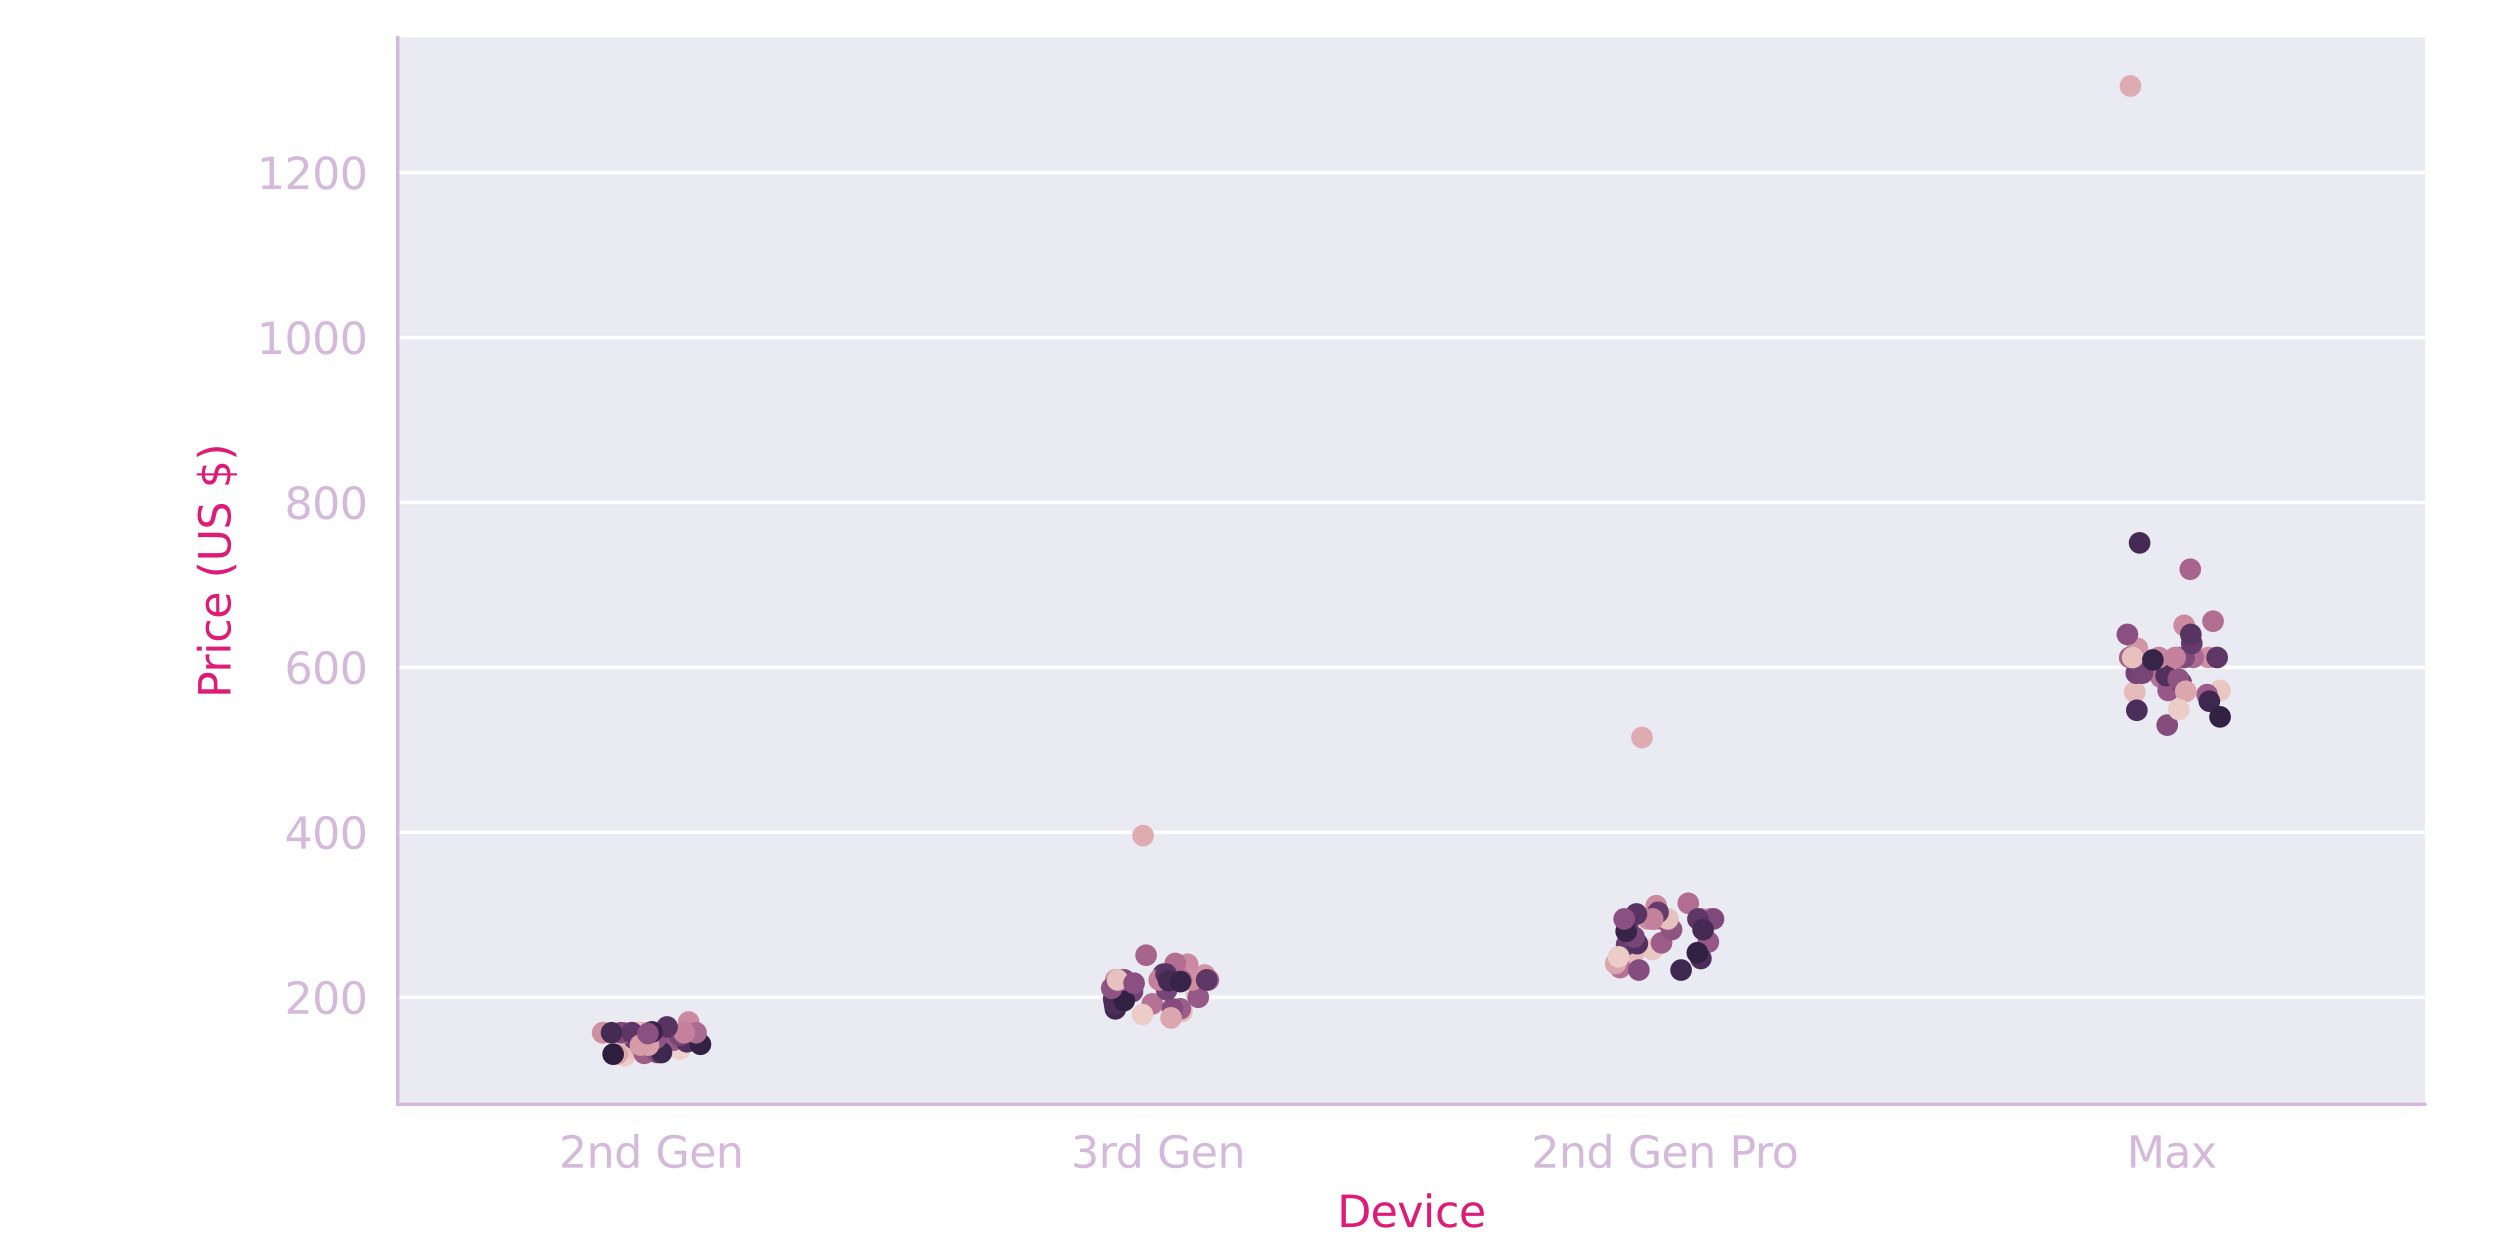 <?xml version="1.0" encoding="utf-8" standalone="no"?>
<!DOCTYPE svg PUBLIC "-//W3C//DTD SVG 1.1//EN"
  "http://www.w3.org/Graphics/SVG/1.1/DTD/svg11.dtd">
<svg xmlns:xlink="http://www.w3.org/1999/xlink" width="576pt" height="288pt" viewBox="0 0 576 288" xmlns="http://www.w3.org/2000/svg" version="1.1">
 <defs>
  <style type="text/css">*{stroke-linejoin: round; stroke-linecap: butt}</style>
 </defs>
 <g id="figure_1">
  <g id="patch_1">
   <path d="M 0 288 
L 576 288 
L 576 0 
L 0 0 
z
" style="fill: #ffffff"/>
  </g>
  <g id="axes_1">
   <g id="patch_2">
    <path d="M 91.634 254.432 
L 558.72 254.432 
L 558.72 8.64 
L 91.634 8.64 
z
" style="fill: #eaeaf2"/>
   </g>
   <g id="matplotlib.axis_1">
    <g id="xtick_1">
     <g id="text_1">
      <!-- 2nd Gen -->
      <g style="fill: #d4b9da" transform="translate(128.787 269.03) scale(0.1 -0.1)">
       <defs>
        <path id="DejaVuSans-32" d="M 1228 531 
L 3431 531 
L 3431 0 
L 469 0 
L 469 531 
Q 828 903 1448 1529 
Q 2069 2156 2228 2338 
Q 2531 2678 2651 2914 
Q 2772 3150 2772 3378 
Q 2772 3750 2511 3984 
Q 2250 4219 1831 4219 
Q 1534 4219 1204 4116 
Q 875 4013 500 3803 
L 500 4441 
Q 881 4594 1212 4672 
Q 1544 4750 1819 4750 
Q 2544 4750 2975 4387 
Q 3406 4025 3406 3419 
Q 3406 3131 3298 2873 
Q 3191 2616 2906 2266 
Q 2828 2175 2409 1742 
Q 1991 1309 1228 531 
z
" transform="scale(0.016)"/>
        <path id="DejaVuSans-6e" d="M 3513 2113 
L 3513 0 
L 2938 0 
L 2938 2094 
Q 2938 2591 2744 2837 
Q 2550 3084 2163 3084 
Q 1697 3084 1428 2787 
Q 1159 2491 1159 1978 
L 1159 0 
L 581 0 
L 581 3500 
L 1159 3500 
L 1159 2956 
Q 1366 3272 1645 3428 
Q 1925 3584 2291 3584 
Q 2894 3584 3203 3211 
Q 3513 2838 3513 2113 
z
" transform="scale(0.016)"/>
        <path id="DejaVuSans-64" d="M 2906 2969 
L 2906 4863 
L 3481 4863 
L 3481 0 
L 2906 0 
L 2906 525 
Q 2725 213 2448 61 
Q 2172 -91 1784 -91 
Q 1150 -91 751 415 
Q 353 922 353 1747 
Q 353 2572 751 3078 
Q 1150 3584 1784 3584 
Q 2172 3584 2448 3432 
Q 2725 3281 2906 2969 
z
M 947 1747 
Q 947 1113 1208 752 
Q 1469 391 1925 391 
Q 2381 391 2643 752 
Q 2906 1113 2906 1747 
Q 2906 2381 2643 2742 
Q 2381 3103 1925 3103 
Q 1469 3103 1208 2742 
Q 947 2381 947 1747 
z
" transform="scale(0.016)"/>
        <path id="DejaVuSans-20" transform="scale(0.016)"/>
        <path id="DejaVuSans-47" d="M 3809 666 
L 3809 1919 
L 2778 1919 
L 2778 2438 
L 4434 2438 
L 4434 434 
Q 4069 175 3628 42 
Q 3188 -91 2688 -91 
Q 1594 -91 976 548 
Q 359 1188 359 2328 
Q 359 3472 976 4111 
Q 1594 4750 2688 4750 
Q 3144 4750 3555 4637 
Q 3966 4525 4313 4306 
L 4313 3634 
Q 3963 3931 3569 4081 
Q 3175 4231 2741 4231 
Q 1884 4231 1454 3753 
Q 1025 3275 1025 2328 
Q 1025 1384 1454 906 
Q 1884 428 2741 428 
Q 3075 428 3337 486 
Q 3600 544 3809 666 
z
" transform="scale(0.016)"/>
        <path id="DejaVuSans-65" d="M 3597 1894 
L 3597 1613 
L 953 1613 
Q 991 1019 1311 708 
Q 1631 397 2203 397 
Q 2534 397 2845 478 
Q 3156 559 3463 722 
L 3463 178 
Q 3153 47 2828 -22 
Q 2503 -91 2169 -91 
Q 1331 -91 842 396 
Q 353 884 353 1716 
Q 353 2575 817 3079 
Q 1281 3584 2069 3584 
Q 2775 3584 3186 3129 
Q 3597 2675 3597 1894 
z
M 3022 2063 
Q 3016 2534 2758 2815 
Q 2500 3097 2075 3097 
Q 1594 3097 1305 2825 
Q 1016 2553 972 2059 
L 3022 2063 
z
" transform="scale(0.016)"/>
       </defs>
       <use xlink:href="#DejaVuSans-32"/>
       <use xlink:href="#DejaVuSans-6e" x="63.623"/>
       <use xlink:href="#DejaVuSans-64" x="127.002"/>
       <use xlink:href="#DejaVuSans-20" x="190.479"/>
       <use xlink:href="#DejaVuSans-47" x="222.266"/>
       <use xlink:href="#DejaVuSans-65" x="299.756"/>
       <use xlink:href="#DejaVuSans-6e" x="361.279"/>
      </g>
     </g>
    </g>
    <g id="xtick_2">
     <g id="text_2">
      <!-- 3rd Gen -->
      <g style="fill: #d4b9da" transform="translate(246.759 269.03) scale(0.1 -0.1)">
       <defs>
        <path id="DejaVuSans-33" d="M 2597 2516 
Q 3050 2419 3304 2112 
Q 3559 1806 3559 1356 
Q 3559 666 3084 287 
Q 2609 -91 1734 -91 
Q 1441 -91 1130 -33 
Q 819 25 488 141 
L 488 750 
Q 750 597 1062 519 
Q 1375 441 1716 441 
Q 2309 441 2620 675 
Q 2931 909 2931 1356 
Q 2931 1769 2642 2001 
Q 2353 2234 1838 2234 
L 1294 2234 
L 1294 2753 
L 1863 2753 
Q 2328 2753 2575 2939 
Q 2822 3125 2822 3475 
Q 2822 3834 2567 4026 
Q 2313 4219 1838 4219 
Q 1578 4219 1281 4162 
Q 984 4106 628 3988 
L 628 4550 
Q 988 4650 1302 4700 
Q 1616 4750 1894 4750 
Q 2613 4750 3031 4423 
Q 3450 4097 3450 3541 
Q 3450 3153 3228 2886 
Q 3006 2619 2597 2516 
z
" transform="scale(0.016)"/>
        <path id="DejaVuSans-72" d="M 2631 2963 
Q 2534 3019 2420 3045 
Q 2306 3072 2169 3072 
Q 1681 3072 1420 2755 
Q 1159 2438 1159 1844 
L 1159 0 
L 581 0 
L 581 3500 
L 1159 3500 
L 1159 2956 
Q 1341 3275 1631 3429 
Q 1922 3584 2338 3584 
Q 2397 3584 2469 3576 
Q 2541 3569 2628 3553 
L 2631 2963 
z
" transform="scale(0.016)"/>
       </defs>
       <use xlink:href="#DejaVuSans-33"/>
       <use xlink:href="#DejaVuSans-72" x="63.623"/>
       <use xlink:href="#DejaVuSans-64" x="102.986"/>
       <use xlink:href="#DejaVuSans-20" x="166.463"/>
       <use xlink:href="#DejaVuSans-47" x="198.25"/>
       <use xlink:href="#DejaVuSans-65" x="275.74"/>
       <use xlink:href="#DejaVuSans-6e" x="337.264"/>
      </g>
     </g>
    </g>
    <g id="xtick_3">
     <g id="text_3">
      <!-- 2nd Gen Pro -->
      <g style="fill: #d4b9da" transform="translate(352.811 269.03) scale(0.1 -0.1)">
       <defs>
        <path id="DejaVuSans-50" d="M 1259 4147 
L 1259 2394 
L 2053 2394 
Q 2494 2394 2734 2622 
Q 2975 2850 2975 3272 
Q 2975 3691 2734 3919 
Q 2494 4147 2053 4147 
L 1259 4147 
z
M 628 4666 
L 2053 4666 
Q 2838 4666 3239 4311 
Q 3641 3956 3641 3272 
Q 3641 2581 3239 2228 
Q 2838 1875 2053 1875 
L 1259 1875 
L 1259 0 
L 628 0 
L 628 4666 
z
" transform="scale(0.016)"/>
        <path id="DejaVuSans-6f" d="M 1959 3097 
Q 1497 3097 1228 2736 
Q 959 2375 959 1747 
Q 959 1119 1226 758 
Q 1494 397 1959 397 
Q 2419 397 2687 759 
Q 2956 1122 2956 1747 
Q 2956 2369 2687 2733 
Q 2419 3097 1959 3097 
z
M 1959 3584 
Q 2709 3584 3137 3096 
Q 3566 2609 3566 1747 
Q 3566 888 3137 398 
Q 2709 -91 1959 -91 
Q 1206 -91 779 398 
Q 353 888 353 1747 
Q 353 2609 779 3096 
Q 1206 3584 1959 3584 
z
" transform="scale(0.016)"/>
       </defs>
       <use xlink:href="#DejaVuSans-32"/>
       <use xlink:href="#DejaVuSans-6e" x="63.623"/>
       <use xlink:href="#DejaVuSans-64" x="127.002"/>
       <use xlink:href="#DejaVuSans-20" x="190.479"/>
       <use xlink:href="#DejaVuSans-47" x="222.266"/>
       <use xlink:href="#DejaVuSans-65" x="299.756"/>
       <use xlink:href="#DejaVuSans-6e" x="361.279"/>
       <use xlink:href="#DejaVuSans-20" x="424.658"/>
       <use xlink:href="#DejaVuSans-50" x="456.445"/>
       <use xlink:href="#DejaVuSans-72" x="514.998"/>
       <use xlink:href="#DejaVuSans-6f" x="553.861"/>
      </g>
     </g>
    </g>
    <g id="xtick_4">
     <g id="text_4">
      <!-- Max -->
      <g style="fill: #d4b9da" transform="translate(489.997 269.03) scale(0.1 -0.1)">
       <defs>
        <path id="DejaVuSans-4d" d="M 628 4666 
L 1569 4666 
L 2759 1491 
L 3956 4666 
L 4897 4666 
L 4897 0 
L 4281 0 
L 4281 4097 
L 3078 897 
L 2444 897 
L 1241 4097 
L 1241 0 
L 628 0 
L 628 4666 
z
" transform="scale(0.016)"/>
        <path id="DejaVuSans-61" d="M 2194 1759 
Q 1497 1759 1228 1600 
Q 959 1441 959 1056 
Q 959 750 1161 570 
Q 1363 391 1709 391 
Q 2188 391 2477 730 
Q 2766 1069 2766 1631 
L 2766 1759 
L 2194 1759 
z
M 3341 1997 
L 3341 0 
L 2766 0 
L 2766 531 
Q 2569 213 2275 61 
Q 1981 -91 1556 -91 
Q 1019 -91 701 211 
Q 384 513 384 1019 
Q 384 1609 779 1909 
Q 1175 2209 1959 2209 
L 2766 2209 
L 2766 2266 
Q 2766 2663 2505 2880 
Q 2244 3097 1772 3097 
Q 1472 3097 1187 3025 
Q 903 2953 641 2809 
L 641 3341 
Q 956 3463 1253 3523 
Q 1550 3584 1831 3584 
Q 2591 3584 2966 3190 
Q 3341 2797 3341 1997 
z
" transform="scale(0.016)"/>
        <path id="DejaVuSans-78" d="M 3513 3500 
L 2247 1797 
L 3578 0 
L 2900 0 
L 1881 1375 
L 863 0 
L 184 0 
L 1544 1831 
L 300 3500 
L 978 3500 
L 1906 2253 
L 2834 3500 
L 3513 3500 
z
" transform="scale(0.016)"/>
       </defs>
       <use xlink:href="#DejaVuSans-4d"/>
       <use xlink:href="#DejaVuSans-61" x="86.279"/>
       <use xlink:href="#DejaVuSans-78" x="147.559"/>
      </g>
     </g>
    </g>
    <g id="text_5">
     <!-- Device -->
     <g style="fill: #dd1c77" transform="translate(308.076 282.709) scale(0.1 -0.1)">
      <defs>
       <path id="DejaVuSans-44" d="M 1259 4147 
L 1259 519 
L 2022 519 
Q 2988 519 3436 956 
Q 3884 1394 3884 2338 
Q 3884 3275 3436 3711 
Q 2988 4147 2022 4147 
L 1259 4147 
z
M 628 4666 
L 1925 4666 
Q 3281 4666 3915 4102 
Q 4550 3538 4550 2338 
Q 4550 1131 3912 565 
Q 3275 0 1925 0 
L 628 0 
L 628 4666 
z
" transform="scale(0.016)"/>
       <path id="DejaVuSans-76" d="M 191 3500 
L 800 3500 
L 1894 563 
L 2988 3500 
L 3597 3500 
L 2284 0 
L 1503 0 
L 191 3500 
z
" transform="scale(0.016)"/>
       <path id="DejaVuSans-69" d="M 603 3500 
L 1178 3500 
L 1178 0 
L 603 0 
L 603 3500 
z
M 603 4863 
L 1178 4863 
L 1178 4134 
L 603 4134 
L 603 4863 
z
" transform="scale(0.016)"/>
       <path id="DejaVuSans-63" d="M 3122 3366 
L 3122 2828 
Q 2878 2963 2633 3030 
Q 2388 3097 2138 3097 
Q 1578 3097 1268 2742 
Q 959 2388 959 1747 
Q 959 1106 1268 751 
Q 1578 397 2138 397 
Q 2388 397 2633 464 
Q 2878 531 3122 666 
L 3122 134 
Q 2881 22 2623 -34 
Q 2366 -91 2075 -91 
Q 1284 -91 818 406 
Q 353 903 353 1747 
Q 353 2603 823 3093 
Q 1294 3584 2113 3584 
Q 2378 3584 2631 3529 
Q 2884 3475 3122 3366 
z
" transform="scale(0.016)"/>
      </defs>
      <use xlink:href="#DejaVuSans-44"/>
      <use xlink:href="#DejaVuSans-65" x="77.002"/>
      <use xlink:href="#DejaVuSans-76" x="138.525"/>
      <use xlink:href="#DejaVuSans-69" x="197.705"/>
      <use xlink:href="#DejaVuSans-63" x="225.488"/>
      <use xlink:href="#DejaVuSans-65" x="280.469"/>
     </g>
    </g>
   </g>
   <g id="matplotlib.axis_2">
    <g id="ytick_1">
     <g id="line2d_1">
      <path d="M 91.634 229.769 
L 558.72 229.769 
" clip-path="url(#p184471b5cb)" style="fill: none; stroke: #ffffff; stroke-width: 0.8; stroke-linecap: round"/>
     </g>
     <g id="text_6">
      <!-- 200 -->
      <g style="fill: #d4b9da" transform="translate(65.546 233.568) scale(0.1 -0.1)">
       <defs>
        <path id="DejaVuSans-30" d="M 2034 4250 
Q 1547 4250 1301 3770 
Q 1056 3291 1056 2328 
Q 1056 1369 1301 889 
Q 1547 409 2034 409 
Q 2525 409 2770 889 
Q 3016 1369 3016 2328 
Q 3016 3291 2770 3770 
Q 2525 4250 2034 4250 
z
M 2034 4750 
Q 2819 4750 3233 4129 
Q 3647 3509 3647 2328 
Q 3647 1150 3233 529 
Q 2819 -91 2034 -91 
Q 1250 -91 836 529 
Q 422 1150 422 2328 
Q 422 3509 836 4129 
Q 1250 4750 2034 4750 
z
" transform="scale(0.016)"/>
       </defs>
       <use xlink:href="#DejaVuSans-32"/>
       <use xlink:href="#DejaVuSans-30" x="63.623"/>
       <use xlink:href="#DejaVuSans-30" x="127.246"/>
      </g>
     </g>
    </g>
    <g id="ytick_2">
     <g id="line2d_2">
      <path d="M 91.634 191.768 
L 558.72 191.768 
" clip-path="url(#p184471b5cb)" style="fill: none; stroke: #ffffff; stroke-width: 0.8; stroke-linecap: round"/>
     </g>
     <g id="text_7">
      <!-- 400 -->
      <g style="fill: #d4b9da" transform="translate(65.546 195.567) scale(0.1 -0.1)">
       <defs>
        <path id="DejaVuSans-34" d="M 2419 4116 
L 825 1625 
L 2419 1625 
L 2419 4116 
z
M 2253 4666 
L 3047 4666 
L 3047 1625 
L 3713 1625 
L 3713 1100 
L 3047 1100 
L 3047 0 
L 2419 0 
L 2419 1100 
L 313 1100 
L 313 1709 
L 2253 4666 
z
" transform="scale(0.016)"/>
       </defs>
       <use xlink:href="#DejaVuSans-34"/>
       <use xlink:href="#DejaVuSans-30" x="63.623"/>
       <use xlink:href="#DejaVuSans-30" x="127.246"/>
      </g>
     </g>
    </g>
    <g id="ytick_3">
     <g id="line2d_3">
      <path d="M 91.634 153.767 
L 558.72 153.767 
" clip-path="url(#p184471b5cb)" style="fill: none; stroke: #ffffff; stroke-width: 0.8; stroke-linecap: round"/>
     </g>
     <g id="text_8">
      <!-- 600 -->
      <g style="fill: #d4b9da" transform="translate(65.546 157.566) scale(0.1 -0.1)">
       <defs>
        <path id="DejaVuSans-36" d="M 2113 2584 
Q 1688 2584 1439 2293 
Q 1191 2003 1191 1497 
Q 1191 994 1439 701 
Q 1688 409 2113 409 
Q 2538 409 2786 701 
Q 3034 994 3034 1497 
Q 3034 2003 2786 2293 
Q 2538 2584 2113 2584 
z
M 3366 4563 
L 3366 3988 
Q 3128 4100 2886 4159 
Q 2644 4219 2406 4219 
Q 1781 4219 1451 3797 
Q 1122 3375 1075 2522 
Q 1259 2794 1537 2939 
Q 1816 3084 2150 3084 
Q 2853 3084 3261 2657 
Q 3669 2231 3669 1497 
Q 3669 778 3244 343 
Q 2819 -91 2113 -91 
Q 1303 -91 875 529 
Q 447 1150 447 2328 
Q 447 3434 972 4092 
Q 1497 4750 2381 4750 
Q 2619 4750 2861 4703 
Q 3103 4656 3366 4563 
z
" transform="scale(0.016)"/>
       </defs>
       <use xlink:href="#DejaVuSans-36"/>
       <use xlink:href="#DejaVuSans-30" x="63.623"/>
       <use xlink:href="#DejaVuSans-30" x="127.246"/>
      </g>
     </g>
    </g>
    <g id="ytick_4">
     <g id="line2d_4">
      <path d="M 91.634 115.765 
L 558.72 115.765 
" clip-path="url(#p184471b5cb)" style="fill: none; stroke: #ffffff; stroke-width: 0.8; stroke-linecap: round"/>
     </g>
     <g id="text_9">
      <!-- 800 -->
      <g style="fill: #d4b9da" transform="translate(65.546 119.565) scale(0.1 -0.1)">
       <defs>
        <path id="DejaVuSans-38" d="M 2034 2216 
Q 1584 2216 1326 1975 
Q 1069 1734 1069 1313 
Q 1069 891 1326 650 
Q 1584 409 2034 409 
Q 2484 409 2743 651 
Q 3003 894 3003 1313 
Q 3003 1734 2745 1975 
Q 2488 2216 2034 2216 
z
M 1403 2484 
Q 997 2584 770 2862 
Q 544 3141 544 3541 
Q 544 4100 942 4425 
Q 1341 4750 2034 4750 
Q 2731 4750 3128 4425 
Q 3525 4100 3525 3541 
Q 3525 3141 3298 2862 
Q 3072 2584 2669 2484 
Q 3125 2378 3379 2068 
Q 3634 1759 3634 1313 
Q 3634 634 3220 271 
Q 2806 -91 2034 -91 
Q 1263 -91 848 271 
Q 434 634 434 1313 
Q 434 1759 690 2068 
Q 947 2378 1403 2484 
z
M 1172 3481 
Q 1172 3119 1398 2916 
Q 1625 2713 2034 2713 
Q 2441 2713 2670 2916 
Q 2900 3119 2900 3481 
Q 2900 3844 2670 4047 
Q 2441 4250 2034 4250 
Q 1625 4250 1398 4047 
Q 1172 3844 1172 3481 
z
" transform="scale(0.016)"/>
       </defs>
       <use xlink:href="#DejaVuSans-38"/>
       <use xlink:href="#DejaVuSans-30" x="63.623"/>
       <use xlink:href="#DejaVuSans-30" x="127.246"/>
      </g>
     </g>
    </g>
    <g id="ytick_5">
     <g id="line2d_5">
      <path d="M 91.634 77.764 
L 558.72 77.764 
" clip-path="url(#p184471b5cb)" style="fill: none; stroke: #ffffff; stroke-width: 0.8; stroke-linecap: round"/>
     </g>
     <g id="text_10">
      <!-- 1000 -->
      <g style="fill: #d4b9da" transform="translate(59.184 81.563) scale(0.1 -0.1)">
       <defs>
        <path id="DejaVuSans-31" d="M 794 531 
L 1825 531 
L 1825 4091 
L 703 3866 
L 703 4441 
L 1819 4666 
L 2450 4666 
L 2450 531 
L 3481 531 
L 3481 0 
L 794 0 
L 794 531 
z
" transform="scale(0.016)"/>
       </defs>
       <use xlink:href="#DejaVuSans-31"/>
       <use xlink:href="#DejaVuSans-30" x="63.623"/>
       <use xlink:href="#DejaVuSans-30" x="127.246"/>
       <use xlink:href="#DejaVuSans-30" x="190.869"/>
      </g>
     </g>
    </g>
    <g id="ytick_6">
     <g id="line2d_6">
      <path d="M 91.634 39.763 
L 558.72 39.763 
" clip-path="url(#p184471b5cb)" style="fill: none; stroke: #ffffff; stroke-width: 0.8; stroke-linecap: round"/>
     </g>
     <g id="text_11">
      <!-- 1200 -->
      <g style="fill: #d4b9da" transform="translate(59.184 43.562) scale(0.1 -0.1)">
       <use xlink:href="#DejaVuSans-31"/>
       <use xlink:href="#DejaVuSans-32" x="63.623"/>
       <use xlink:href="#DejaVuSans-30" x="127.246"/>
       <use xlink:href="#DejaVuSans-30" x="190.869"/>
      </g>
     </g>
    </g>
    <g id="text_12">
     <!-- Price (US $) -->
     <g style="fill: #dd1c77" transform="translate(53.104 160.828) rotate(-90) scale(0.1 -0.1)">
      <defs>
       <path id="DejaVuSans-28" d="M 1984 4856 
Q 1566 4138 1362 3434 
Q 1159 2731 1159 2009 
Q 1159 1288 1364 580 
Q 1569 -128 1984 -844 
L 1484 -844 
Q 1016 -109 783 600 
Q 550 1309 550 2009 
Q 550 2706 781 3412 
Q 1013 4119 1484 4856 
L 1984 4856 
z
" transform="scale(0.016)"/>
       <path id="DejaVuSans-55" d="M 556 4666 
L 1191 4666 
L 1191 1831 
Q 1191 1081 1462 751 
Q 1734 422 2344 422 
Q 2950 422 3222 751 
Q 3494 1081 3494 1831 
L 3494 4666 
L 4128 4666 
L 4128 1753 
Q 4128 841 3676 375 
Q 3225 -91 2344 -91 
Q 1459 -91 1007 375 
Q 556 841 556 1753 
L 556 4666 
z
" transform="scale(0.016)"/>
       <path id="DejaVuSans-53" d="M 3425 4513 
L 3425 3897 
Q 3066 4069 2747 4153 
Q 2428 4238 2131 4238 
Q 1616 4238 1336 4038 
Q 1056 3838 1056 3469 
Q 1056 3159 1242 3001 
Q 1428 2844 1947 2747 
L 2328 2669 
Q 3034 2534 3370 2195 
Q 3706 1856 3706 1288 
Q 3706 609 3251 259 
Q 2797 -91 1919 -91 
Q 1588 -91 1214 -16 
Q 841 59 441 206 
L 441 856 
Q 825 641 1194 531 
Q 1563 422 1919 422 
Q 2459 422 2753 634 
Q 3047 847 3047 1241 
Q 3047 1584 2836 1778 
Q 2625 1972 2144 2069 
L 1759 2144 
Q 1053 2284 737 2584 
Q 422 2884 422 3419 
Q 422 4038 858 4394 
Q 1294 4750 2059 4750 
Q 2388 4750 2728 4690 
Q 3069 4631 3425 4513 
z
" transform="scale(0.016)"/>
       <path id="DejaVuSans-24" d="M 2163 -941 
L 1850 -941 
L 1847 0 
Q 1519 6 1191 76 
Q 863 147 531 288 
L 531 850 
Q 850 650 1176 548 
Q 1503 447 1850 444 
L 1850 1869 
Q 1159 1981 845 2250 
Q 531 2519 531 2988 
Q 531 3497 872 3790 
Q 1213 4084 1850 4128 
L 1850 4863 
L 2163 4863 
L 2163 4138 
Q 2453 4125 2725 4076 
Q 2997 4028 3256 3944 
L 3256 3397 
Q 2997 3528 2723 3600 
Q 2450 3672 2163 3684 
L 2163 2350 
Q 2872 2241 3206 1959 
Q 3541 1678 3541 1191 
Q 3541 663 3186 358 
Q 2831 53 2163 6 
L 2163 -941 
z
M 1850 2406 
L 1850 3688 
Q 1488 3647 1297 3481 
Q 1106 3316 1106 3041 
Q 1106 2772 1282 2622 
Q 1459 2472 1850 2406 
z
M 2163 1806 
L 2163 453 
Q 2559 506 2761 678 
Q 2963 850 2963 1131 
Q 2963 1406 2770 1568 
Q 2578 1731 2163 1806 
z
" transform="scale(0.016)"/>
       <path id="DejaVuSans-29" d="M 513 4856 
L 1013 4856 
Q 1481 4119 1714 3412 
Q 1947 2706 1947 2009 
Q 1947 1309 1714 600 
Q 1481 -109 1013 -844 
L 513 -844 
Q 928 -128 1133 580 
Q 1338 1288 1338 2009 
Q 1338 2731 1133 3434 
Q 928 4138 513 4856 
z
" transform="scale(0.016)"/>
      </defs>
      <use xlink:href="#DejaVuSans-50"/>
      <use xlink:href="#DejaVuSans-72" x="58.553"/>
      <use xlink:href="#DejaVuSans-69" x="99.666"/>
      <use xlink:href="#DejaVuSans-63" x="127.449"/>
      <use xlink:href="#DejaVuSans-65" x="182.43"/>
      <use xlink:href="#DejaVuSans-20" x="243.953"/>
      <use xlink:href="#DejaVuSans-28" x="275.74"/>
      <use xlink:href="#DejaVuSans-55" x="314.754"/>
      <use xlink:href="#DejaVuSans-53" x="387.947"/>
      <use xlink:href="#DejaVuSans-20" x="451.424"/>
      <use xlink:href="#DejaVuSans-24" x="483.211"/>
      <use xlink:href="#DejaVuSans-29" x="546.834"/>
     </g>
    </g>
   </g>
   <g id="patch_3">
    <path d="M 91.634 254.432 
L 91.634 8.64 
" style="fill: none; stroke: #d4b9da; stroke-width: 0.8; stroke-linejoin: miter; stroke-linecap: square"/>
   </g>
   <g id="patch_4">
    <path d="M 91.634 254.432 
L 558.72 254.432 
" style="fill: none; stroke: #d4b9da; stroke-width: 0.8; stroke-linejoin: miter; stroke-linecap: square"/>
   </g>
   <g id="PathCollection_1">
    <defs>
     <path id="C0_0_ca6118f1d1" d="M 0 2.5 
C 0.663 2.5 1.299 2.237 1.768 1.768 
C 2.237 1.299 2.5 0.663 2.5 -0 
C 2.5 -0.663 2.237 -1.299 1.768 -1.768 
C 1.299 -2.237 0.663 -2.5 0 -2.5 
C -0.663 -2.5 -1.299 -2.237 -1.768 -1.768 
C -2.237 -1.299 -2.5 -0.663 -2.5 0 
C -2.5 0.663 -2.237 1.299 -1.768 1.768 
C -1.299 2.237 -0.663 2.5 0 2.5 
z
"/>
    </defs>
    <g clip-path="url(#p184471b5cb)">
     <use xlink:href="#C0_0_ca6118f1d1" x="156.599" y="241.74" style="fill: #edd1cb"/>
    </g>
    <g clip-path="url(#p184471b5cb)">
     <use xlink:href="#C0_0_ca6118f1d1" x="143.938" y="243.26" style="fill: #ecccc7"/>
    </g>
    <g clip-path="url(#p184471b5cb)">
     <use xlink:href="#C0_0_ca6118f1d1" x="145.906" y="241.36" style="fill: #e5bcbb"/>
    </g>
    <g clip-path="url(#p184471b5cb)">
     <use xlink:href="#C0_0_ca6118f1d1" x="147.735" y="241.17" style="fill: #bb7797"/>
    </g>
    <g clip-path="url(#p184471b5cb)">
     <use xlink:href="#C0_0_ca6118f1d1" x="148.457" y="242.69" style="fill: #9d5d89"/>
    </g>
    <g clip-path="url(#p184471b5cb)">
     <use xlink:href="#C0_0_ca6118f1d1" x="155.16" y="239.65" style="fill: #965886"/>
    </g>
    <g clip-path="url(#p184471b5cb)">
     <use xlink:href="#C0_0_ca6118f1d1" x="151.431" y="242.5" style="fill: #854d7e"/>
    </g>
    <g clip-path="url(#p184471b5cb)">
     <use xlink:href="#C0_0_ca6118f1d1" x="148.287" y="239.65" style="fill: #724274"/>
    </g>
    <g clip-path="url(#p184471b5cb)">
     <use xlink:href="#C0_0_ca6118f1d1" x="146.092" y="239.27" style="fill: #6b3e6f"/>
    </g>
    <g clip-path="url(#p184471b5cb)">
     <use xlink:href="#C0_0_ca6118f1d1" x="158.268" y="240.03" style="fill: #52315f"/>
    </g>
    <g clip-path="url(#p184471b5cb)">
     <use xlink:href="#C0_0_ca6118f1d1" x="152.397" y="242.5" style="fill: #3f284f"/>
    </g>
    <g clip-path="url(#p184471b5cb)">
     <use xlink:href="#C0_0_ca6118f1d1" x="147.827" y="240.03" style="fill: #4c2e5a"/>
    </g>
    <g clip-path="url(#p184471b5cb)">
     <use xlink:href="#C0_0_ca6118f1d1" x="161.375" y="240.6" style="fill: #322143"/>
    </g>
    <g clip-path="url(#p184471b5cb)">
     <use xlink:href="#C0_0_ca6118f1d1" x="138.987" y="237.939" style="fill: #e0b0b3"/>
    </g>
    <g clip-path="url(#p184471b5cb)">
     <use xlink:href="#C0_0_ca6118f1d1" x="148.687" y="237.939" style="fill: #e3b5b7"/>
    </g>
    <g clip-path="url(#p184471b5cb)">
     <use xlink:href="#C0_0_ca6118f1d1" x="158.67" y="235.469" style="fill: #cb8aa0"/>
    </g>
    <g clip-path="url(#p184471b5cb)">
     <use xlink:href="#C0_0_ca6118f1d1" x="138.854" y="237.939" style="fill: #cf90a2"/>
    </g>
    <g clip-path="url(#p184471b5cb)">
     <use xlink:href="#C0_0_ca6118f1d1" x="143.793" y="237.939" style="fill: #c7869e"/>
    </g>
    <g clip-path="url(#p184471b5cb)">
     <use xlink:href="#C0_0_ca6118f1d1" x="145.796" y="237.939" style="fill: #c07d99"/>
    </g>
    <g clip-path="url(#p184471b5cb)">
     <use xlink:href="#C0_0_ca6118f1d1" x="160.371" y="237.939" style="fill: #ac6a90"/>
    </g>
    <g clip-path="url(#p184471b5cb)">
     <use xlink:href="#C0_0_ca6118f1d1" x="147.163" y="237.939" style="fill: #a2618c"/>
    </g>
    <g clip-path="url(#p184471b5cb)">
     <use xlink:href="#C0_0_ca6118f1d1" x="151.074" y="239.27" style="fill: #905483"/>
    </g>
    <g clip-path="url(#p184471b5cb)">
     <use xlink:href="#C0_0_ca6118f1d1" x="143.038" y="237.939" style="fill: #7f497b"/>
    </g>
    <g clip-path="url(#p184471b5cb)">
     <use xlink:href="#C0_0_ca6118f1d1" x="156.52" y="238.509" style="fill: #784577"/>
    </g>
    <g clip-path="url(#p184471b5cb)">
     <use xlink:href="#C0_0_ca6118f1d1" x="147.037" y="237.939" style="fill: #e7c1be"/>
    </g>
    <g clip-path="url(#p184471b5cb)">
     <use xlink:href="#C0_0_ca6118f1d1" x="145.577" y="237.939" style="fill: #5e3767"/>
    </g>
    <g clip-path="url(#p184471b5cb)">
     <use xlink:href="#C0_0_ca6118f1d1" x="149.401" y="240.79" style="fill: #d8a0aa"/>
    </g>
    <g clip-path="url(#p184471b5cb)">
     <use xlink:href="#C0_0_ca6118f1d1" x="147.565" y="240.79" style="fill: #d59ba8"/>
    </g>
    <g clip-path="url(#p184471b5cb)">
     <use xlink:href="#C0_0_ca6118f1d1" x="157.624" y="237.939" style="fill: #c3819c"/>
    </g>
    <g clip-path="url(#p184471b5cb)">
     <use xlink:href="#C0_0_ca6118f1d1" x="153.698" y="236.609" style="fill: #583463"/>
    </g>
    <g clip-path="url(#p184471b5cb)">
     <use xlink:href="#C0_0_ca6118f1d1" x="140.907" y="237.939" style="fill: #452b54"/>
    </g>
    <g clip-path="url(#p184471b5cb)">
     <use xlink:href="#C0_0_ca6118f1d1" x="150.217" y="237.749" style="fill: #382449"/>
    </g>
    <g clip-path="url(#p184471b5cb)">
     <use xlink:href="#C0_0_ca6118f1d1" x="149.294" y="238.129" style="fill: #8a5081"/>
    </g>
    <g clip-path="url(#p184471b5cb)">
     <use xlink:href="#C0_0_ca6118f1d1" x="142.21" y="242.88" style="fill: #dca6ae"/>
    </g>
    <g clip-path="url(#p184471b5cb)">
     <use xlink:href="#C0_0_ca6118f1d1" x="141.268" y="242.88" style="fill: #2d1e3e"/>
    </g>
   </g>
   <g id="PathCollection_2">
    <defs>
     <path id="C1_0_16a409d541" d="M 0 2.5 
C 0.663 2.5 1.299 2.237 1.768 1.768 
C 2.237 1.299 2.5 0.663 2.5 -0 
C 2.5 -0.663 2.237 -1.299 1.768 -1.768 
C 1.299 -2.237 0.663 -2.5 0 -2.5 
C -0.663 -2.5 -1.299 -2.237 -1.768 -1.768 
C -2.237 -1.299 -2.5 -0.663 -2.5 0 
C -2.5 0.663 -2.237 1.299 -1.768 1.768 
C -1.299 2.237 -0.663 2.5 0 2.5 
z
"/>
    </defs>
    <g clip-path="url(#p184471b5cb)">
     <use xlink:href="#C1_0_16a409d541" x="257.79" y="231.289" style="fill: #edd1cb"/>
    </g>
    <g clip-path="url(#p184471b5cb)">
     <use xlink:href="#C1_0_16a409d541" x="264.065" y="220.079" style="fill: #a7658e"/>
    </g>
    <g clip-path="url(#p184471b5cb)">
     <use xlink:href="#C1_0_16a409d541" x="275.582" y="229.009" style="fill: #eac7c3"/>
    </g>
    <g clip-path="url(#p184471b5cb)">
     <use xlink:href="#C1_0_16a409d541" x="272.319" y="232.999" style="fill: #e5bcbb"/>
    </g>
    <g clip-path="url(#p184471b5cb)">
     <use xlink:href="#C1_0_16a409d541" x="265.494" y="231.289" style="fill: #b57294"/>
    </g>
    <g clip-path="url(#p184471b5cb)">
     <use xlink:href="#C1_0_16a409d541" x="271.951" y="232.429" style="fill: #9d5d89"/>
    </g>
    <g clip-path="url(#p184471b5cb)">
     <use xlink:href="#C1_0_16a409d541" x="276.077" y="229.769" style="fill: #965886"/>
    </g>
    <g clip-path="url(#p184471b5cb)">
     <use xlink:href="#C1_0_16a409d541" x="270.131" y="232.429" style="fill: #854d7e"/>
    </g>
    <g clip-path="url(#p184471b5cb)">
     <use xlink:href="#C1_0_16a409d541" x="260.93" y="228.439" style="fill: #724274"/>
    </g>
    <g clip-path="url(#p184471b5cb)">
     <use xlink:href="#C1_0_16a409d541" x="259.332" y="227.679" style="fill: #6b3e6f"/>
    </g>
    <g clip-path="url(#p184471b5cb)">
     <use xlink:href="#C1_0_16a409d541" x="256.588" y="230.149" style="fill: #52315f"/>
    </g>
    <g clip-path="url(#p184471b5cb)">
     <use xlink:href="#C1_0_16a409d541" x="256.981" y="232.429" style="fill: #3f284f"/>
    </g>
    <g clip-path="url(#p184471b5cb)">
     <use xlink:href="#C1_0_16a409d541" x="256.789" y="231.289" style="fill: #4c2e5a"/>
    </g>
    <g clip-path="url(#p184471b5cb)">
     <use xlink:href="#C1_0_16a409d541" x="259.01" y="230.529" style="fill: #322143"/>
    </g>
    <g clip-path="url(#p184471b5cb)">
     <use xlink:href="#C1_0_16a409d541" x="277.547" y="224.639" style="fill: #d295a5"/>
    </g>
    <g clip-path="url(#p184471b5cb)">
     <use xlink:href="#C1_0_16a409d541" x="273.631" y="222.169" style="fill: #cb8aa0"/>
    </g>
    <g clip-path="url(#p184471b5cb)">
     <use xlink:href="#C1_0_16a409d541" x="274.681" y="225.779" style="fill: #cf90a2"/>
    </g>
    <g clip-path="url(#p184471b5cb)">
     <use xlink:href="#C1_0_16a409d541" x="257.078" y="225.779" style="fill: #c7869e"/>
    </g>
    <g clip-path="url(#p184471b5cb)">
     <use xlink:href="#C1_0_16a409d541" x="258.713" y="225.779" style="fill: #c07d99"/>
    </g>
    <g clip-path="url(#p184471b5cb)">
     <use xlink:href="#C1_0_16a409d541" x="272.215" y="225.779" style="fill: #ac6a90"/>
    </g>
    <g clip-path="url(#p184471b5cb)">
     <use xlink:href="#C1_0_16a409d541" x="278.402" y="225.779" style="fill: #a2618c"/>
    </g>
    <g clip-path="url(#p184471b5cb)">
     <use xlink:href="#C1_0_16a409d541" x="256.147" y="227.679" style="fill: #905483"/>
    </g>
    <g clip-path="url(#p184471b5cb)">
     <use xlink:href="#C1_0_16a409d541" x="270.772" y="221.979" style="fill: #b16e92"/>
    </g>
    <g clip-path="url(#p184471b5cb)">
     <use xlink:href="#C1_0_16a409d541" x="259.039" y="225.779" style="fill: #7f497b"/>
    </g>
    <g clip-path="url(#p184471b5cb)">
     <use xlink:href="#C1_0_16a409d541" x="268.793" y="228.059" style="fill: #784577"/>
    </g>
    <g clip-path="url(#p184471b5cb)">
     <use xlink:href="#C1_0_16a409d541" x="257.485" y="225.779" style="fill: #e7c1be"/>
    </g>
    <g clip-path="url(#p184471b5cb)">
     <use xlink:href="#C1_0_16a409d541" x="268.042" y="224.449" style="fill: #653b6c"/>
    </g>
    <g clip-path="url(#p184471b5cb)">
     <use xlink:href="#C1_0_16a409d541" x="278.006" y="225.779" style="fill: #5e3767"/>
    </g>
    <g clip-path="url(#p184471b5cb)">
     <use xlink:href="#C1_0_16a409d541" x="267.08" y="225.779" style="fill: #c3819c"/>
    </g>
    <g clip-path="url(#p184471b5cb)">
     <use xlink:href="#C1_0_16a409d541" x="268.659" y="224.449" style="fill: #583463"/>
    </g>
    <g clip-path="url(#p184471b5cb)">
     <use xlink:href="#C1_0_16a409d541" x="269.261" y="225.969" style="fill: #452b54"/>
    </g>
    <g clip-path="url(#p184471b5cb)">
     <use xlink:href="#C1_0_16a409d541" x="271.97" y="226.159" style="fill: #382449"/>
    </g>
    <g clip-path="url(#p184471b5cb)">
     <use xlink:href="#C1_0_16a409d541" x="263.362" y="192.528" style="fill: #deabb0"/>
    </g>
    <g clip-path="url(#p184471b5cb)">
     <use xlink:href="#C1_0_16a409d541" x="261.292" y="226.539" style="fill: #8a5081"/>
    </g>
    <g clip-path="url(#p184471b5cb)">
     <use xlink:href="#C1_0_16a409d541" x="269.807" y="234.519" style="fill: #dca6ae"/>
    </g>
    <g clip-path="url(#p184471b5cb)">
     <use xlink:href="#C1_0_16a409d541" x="263.224" y="233.759" style="fill: #ecccc7"/>
    </g>
   </g>
   <g id="PathCollection_3">
    <defs>
     <path id="C2_0_00cd9a624e" d="M 0 2.5 
C 0.663 2.5 1.299 2.237 1.768 1.768 
C 2.237 1.299 2.5 0.663 2.5 -0 
C 2.5 -0.663 2.237 -1.299 1.768 -1.768 
C 1.299 -2.237 0.663 -2.5 0 -2.5 
C -0.663 -2.5 -1.299 -2.237 -1.768 -1.768 
C -2.237 -1.299 -2.5 -0.663 -2.5 0 
C -2.5 0.663 -2.237 1.299 -1.768 1.768 
C -1.299 2.237 -0.663 2.5 0 2.5 
z
"/>
    </defs>
    <g clip-path="url(#p184471b5cb)">
     <use xlink:href="#C2_0_00cd9a624e" x="376.787" y="218.369" style="fill: #edd1cb"/>
    </g>
    <g clip-path="url(#p184471b5cb)">
     <use xlink:href="#C2_0_00cd9a624e" x="381.786" y="210.959" style="fill: #a7658e"/>
    </g>
    <g clip-path="url(#p184471b5cb)">
     <use xlink:href="#C2_0_00cd9a624e" x="380.732" y="218.749" style="fill: #eac7c3"/>
    </g>
    <g clip-path="url(#p184471b5cb)">
     <use xlink:href="#C2_0_00cd9a624e" x="376.308" y="219.699" style="fill: #e5bcbb"/>
    </g>
    <g clip-path="url(#p184471b5cb)">
     <use xlink:href="#C2_0_00cd9a624e" x="373.264" y="222.929" style="fill: #b57294"/>
    </g>
    <g clip-path="url(#p184471b5cb)">
     <use xlink:href="#C2_0_00cd9a624e" x="382.816" y="217.229" style="fill: #9d5d89"/>
    </g>
    <g clip-path="url(#p184471b5cb)">
     <use xlink:href="#C2_0_00cd9a624e" x="393.607" y="217.039" style="fill: #965886"/>
    </g>
    <g clip-path="url(#p184471b5cb)">
     <use xlink:href="#C2_0_00cd9a624e" x="377.597" y="223.499" style="fill: #854d7e"/>
    </g>
    <g clip-path="url(#p184471b5cb)">
     <use xlink:href="#C2_0_00cd9a624e" x="375.061" y="213.809" style="fill: #724274"/>
    </g>
    <g clip-path="url(#p184471b5cb)">
     <use xlink:href="#C2_0_00cd9a624e" x="374.77" y="217.609" style="fill: #6b3e6f"/>
    </g>
    <g clip-path="url(#p184471b5cb)">
     <use xlink:href="#C2_0_00cd9a624e" x="377.236" y="217.419" style="fill: #52315f"/>
    </g>
    <g clip-path="url(#p184471b5cb)">
     <use xlink:href="#C2_0_00cd9a624e" x="387.321" y="223.499" style="fill: #3f284f"/>
    </g>
    <g clip-path="url(#p184471b5cb)">
     <use xlink:href="#C2_0_00cd9a624e" x="391.88" y="220.839" style="fill: #4c2e5a"/>
    </g>
    <g clip-path="url(#p184471b5cb)">
     <use xlink:href="#C2_0_00cd9a624e" x="391.075" y="219.509" style="fill: #322143"/>
    </g>
    <g clip-path="url(#p184471b5cb)">
     <use xlink:href="#C2_0_00cd9a624e" x="392.162" y="212.289" style="fill: #d295a5"/>
    </g>
    <g clip-path="url(#p184471b5cb)">
     <use xlink:href="#C2_0_00cd9a624e" x="381.605" y="208.679" style="fill: #cb8aa0"/>
    </g>
    <g clip-path="url(#p184471b5cb)">
     <use xlink:href="#C2_0_00cd9a624e" x="379.665" y="211.719" style="fill: #cf90a2"/>
    </g>
    <g clip-path="url(#p184471b5cb)">
     <use xlink:href="#C2_0_00cd9a624e" x="393.868" y="211.719" style="fill: #c7869e"/>
    </g>
    <g clip-path="url(#p184471b5cb)">
     <use xlink:href="#C2_0_00cd9a624e" x="392.008" y="211.719" style="fill: #c07d99"/>
    </g>
    <g clip-path="url(#p184471b5cb)">
     <use xlink:href="#C2_0_00cd9a624e" x="381.006" y="211.719" style="fill: #ac6a90"/>
    </g>
    <g clip-path="url(#p184471b5cb)">
     <use xlink:href="#C2_0_00cd9a624e" x="382.732" y="211.719" style="fill: #a2618c"/>
    </g>
    <g clip-path="url(#p184471b5cb)">
     <use xlink:href="#C2_0_00cd9a624e" x="385.125" y="214.189" style="fill: #905483"/>
    </g>
    <g clip-path="url(#p184471b5cb)">
     <use xlink:href="#C2_0_00cd9a624e" x="388.983" y="208.108" style="fill: #b16e92"/>
    </g>
    <g clip-path="url(#p184471b5cb)">
     <use xlink:href="#C2_0_00cd9a624e" x="394.784" y="211.719" style="fill: #7f497b"/>
    </g>
    <g clip-path="url(#p184471b5cb)">
     <use xlink:href="#C2_0_00cd9a624e" x="376.49" y="215.899" style="fill: #784577"/>
    </g>
    <g clip-path="url(#p184471b5cb)">
     <use xlink:href="#C2_0_00cd9a624e" x="384.274" y="211.719" style="fill: #e7c1be"/>
    </g>
    <g clip-path="url(#p184471b5cb)">
     <use xlink:href="#C2_0_00cd9a624e" x="382.02" y="210.199" style="fill: #653b6c"/>
    </g>
    <g clip-path="url(#p184471b5cb)">
     <use xlink:href="#C2_0_00cd9a624e" x="391.207" y="211.719" style="fill: #5e3767"/>
    </g>
    <g clip-path="url(#p184471b5cb)">
     <use xlink:href="#C2_0_00cd9a624e" x="380.77" y="211.719" style="fill: #c3819c"/>
    </g>
    <g clip-path="url(#p184471b5cb)">
     <use xlink:href="#C2_0_00cd9a624e" x="377.031" y="210.579" style="fill: #583463"/>
    </g>
    <g clip-path="url(#p184471b5cb)">
     <use xlink:href="#C2_0_00cd9a624e" x="392.387" y="214.189" style="fill: #452b54"/>
    </g>
    <g clip-path="url(#p184471b5cb)">
     <use xlink:href="#C2_0_00cd9a624e" x="374.676" y="214.569" style="fill: #382449"/>
    </g>
    <g clip-path="url(#p184471b5cb)">
     <use xlink:href="#C2_0_00cd9a624e" x="378.31" y="169.917" style="fill: #deabb0"/>
    </g>
    <g clip-path="url(#p184471b5cb)">
     <use xlink:href="#C2_0_00cd9a624e" x="374.211" y="211.719" style="fill: #8a5081"/>
    </g>
    <g clip-path="url(#p184471b5cb)">
     <use xlink:href="#C2_0_00cd9a624e" x="372.258" y="221.979" style="fill: #dca6ae"/>
    </g>
    <g clip-path="url(#p184471b5cb)">
     <use xlink:href="#C2_0_00cd9a624e" x="372.926" y="220.459" style="fill: #ecccc7"/>
    </g>
   </g>
   <g id="PathCollection_4">
    <defs>
     <path id="C3_0_2e32e12a4a" d="M 0 2.5 
C 0.663 2.5 1.299 2.237 1.768 1.768 
C 2.237 1.299 2.5 0.663 2.5 -0 
C 2.5 -0.663 2.237 -1.299 1.768 -1.768 
C 1.299 -2.237 0.663 -2.5 0 -2.5 
C -0.663 -2.5 -1.299 -2.237 -1.768 -1.768 
C -2.237 -1.299 -2.5 -0.663 -2.5 0 
C -2.5 0.663 -2.237 1.299 -1.768 1.768 
C -1.299 2.237 -0.663 2.5 0 2.5 
z
"/>
    </defs>
    <g clip-path="url(#p184471b5cb)">
     <use xlink:href="#C3_0_2e32e12a4a" x="504.637" y="131.156" style="fill: #a7658e"/>
    </g>
    <g clip-path="url(#p184471b5cb)">
     <use xlink:href="#C3_0_2e32e12a4a" x="511.487" y="159.087" style="fill: #eac7c3"/>
    </g>
    <g clip-path="url(#p184471b5cb)">
     <use xlink:href="#C3_0_2e32e12a4a" x="491.846" y="159.467" style="fill: #e5bcbb"/>
    </g>
    <g clip-path="url(#p184471b5cb)">
     <use xlink:href="#C3_0_2e32e12a4a" x="497.901" y="156.047" style="fill: #b57294"/>
    </g>
    <g clip-path="url(#p184471b5cb)">
     <use xlink:href="#C3_0_2e32e12a4a" x="508.517" y="160.037" style="fill: #9d5d89"/>
    </g>
    <g clip-path="url(#p184471b5cb)">
     <use xlink:href="#C3_0_2e32e12a4a" x="499.552" y="159.087" style="fill: #965886"/>
    </g>
    <g clip-path="url(#p184471b5cb)">
     <use xlink:href="#C3_0_2e32e12a4a" x="499.326" y="167.067" style="fill: #854d7e"/>
    </g>
    <g clip-path="url(#p184471b5cb)">
     <use xlink:href="#C3_0_2e32e12a4a" x="492.197" y="155.097" style="fill: #724274"/>
    </g>
    <g clip-path="url(#p184471b5cb)">
     <use xlink:href="#C3_0_2e32e12a4a" x="502.492" y="157.187" style="fill: #6b3e6f"/>
    </g>
    <g clip-path="url(#p184471b5cb)">
     <use xlink:href="#C3_0_2e32e12a4a" x="499.067" y="155.667" style="fill: #52315f"/>
    </g>
    <g clip-path="url(#p184471b5cb)">
     <use xlink:href="#C3_0_2e32e12a4a" x="509.037" y="161.557" style="fill: #3f284f"/>
    </g>
    <g clip-path="url(#p184471b5cb)">
     <use xlink:href="#C3_0_2e32e12a4a" x="492.324" y="163.647" style="fill: #4c2e5a"/>
    </g>
    <g clip-path="url(#p184471b5cb)">
     <use xlink:href="#C3_0_2e32e12a4a" x="511.498" y="165.167" style="fill: #322143"/>
    </g>
    <g clip-path="url(#p184471b5cb)">
     <use xlink:href="#C3_0_2e32e12a4a" x="492.462" y="149.397" style="fill: #d295a5"/>
    </g>
    <g clip-path="url(#p184471b5cb)">
     <use xlink:href="#C3_0_2e32e12a4a" x="503.235" y="144.076" style="fill: #cb8aa0"/>
    </g>
    <g clip-path="url(#p184471b5cb)">
     <use xlink:href="#C3_0_2e32e12a4a" x="508.815" y="151.487" style="fill: #cf90a2"/>
    </g>
    <g clip-path="url(#p184471b5cb)">
     <use xlink:href="#C3_0_2e32e12a4a" x="497.41" y="151.487" style="fill: #c7869e"/>
    </g>
    <g clip-path="url(#p184471b5cb)">
     <use xlink:href="#C3_0_2e32e12a4a" x="502.012" y="151.487" style="fill: #c07d99"/>
    </g>
    <g clip-path="url(#p184471b5cb)">
     <use xlink:href="#C3_0_2e32e12a4a" x="505.306" y="151.487" style="fill: #ac6a90"/>
    </g>
    <g clip-path="url(#p184471b5cb)">
     <use xlink:href="#C3_0_2e32e12a4a" x="490.69" y="151.487" style="fill: #a2618c"/>
    </g>
    <g clip-path="url(#p184471b5cb)">
     <use xlink:href="#C3_0_2e32e12a4a" x="501.892" y="156.427" style="fill: #905483"/>
    </g>
    <g clip-path="url(#p184471b5cb)">
     <use xlink:href="#C3_0_2e32e12a4a" x="509.888" y="143.126" style="fill: #b16e92"/>
    </g>
    <g clip-path="url(#p184471b5cb)">
     <use xlink:href="#C3_0_2e32e12a4a" x="503.237" y="151.487" style="fill: #7f497b"/>
    </g>
    <g clip-path="url(#p184471b5cb)">
     <use xlink:href="#C3_0_2e32e12a4a" x="493.614" y="155.097" style="fill: #784577"/>
    </g>
    <g clip-path="url(#p184471b5cb)">
     <use xlink:href="#C3_0_2e32e12a4a" x="491.359" y="151.487" style="fill: #e7c1be"/>
    </g>
    <g clip-path="url(#p184471b5cb)">
     <use xlink:href="#C3_0_2e32e12a4a" x="504.991" y="148.257" style="fill: #653b6c"/>
    </g>
    <g clip-path="url(#p184471b5cb)">
     <use xlink:href="#C3_0_2e32e12a4a" x="510.837" y="151.487" style="fill: #5e3767"/>
    </g>
    <g clip-path="url(#p184471b5cb)">
     <use xlink:href="#C3_0_2e32e12a4a" x="501.152" y="151.487" style="fill: #c3819c"/>
    </g>
    <g clip-path="url(#p184471b5cb)">
     <use xlink:href="#C3_0_2e32e12a4a" x="504.769" y="146.166" style="fill: #583463"/>
    </g>
    <g clip-path="url(#p184471b5cb)">
     <use xlink:href="#C3_0_2e32e12a4a" x="492.962" y="125.076" style="fill: #452b54"/>
    </g>
    <g clip-path="url(#p184471b5cb)">
     <use xlink:href="#C3_0_2e32e12a4a" x="496.03" y="152.057" style="fill: #382449"/>
    </g>
    <g clip-path="url(#p184471b5cb)">
     <use xlink:href="#C3_0_2e32e12a4a" x="490.858" y="19.812" style="fill: #deabb0"/>
    </g>
    <g clip-path="url(#p184471b5cb)">
     <use xlink:href="#C3_0_2e32e12a4a" x="490.154" y="146.166" style="fill: #8a5081"/>
    </g>
    <g clip-path="url(#p184471b5cb)">
     <use xlink:href="#C3_0_2e32e12a4a" x="503.595" y="159.277" style="fill: #dca6ae"/>
    </g>
    <g clip-path="url(#p184471b5cb)">
     <use xlink:href="#C3_0_2e32e12a4a" x="502.002" y="163.457" style="fill: #ecccc7"/>
    </g>
   </g>
  </g>
 </g>
 <defs>
  <clipPath id="p184471b5cb">
   <rect x="91.634" y="8.64" width="467.086" height="245.792"/>
  </clipPath>
 </defs>
</svg>
